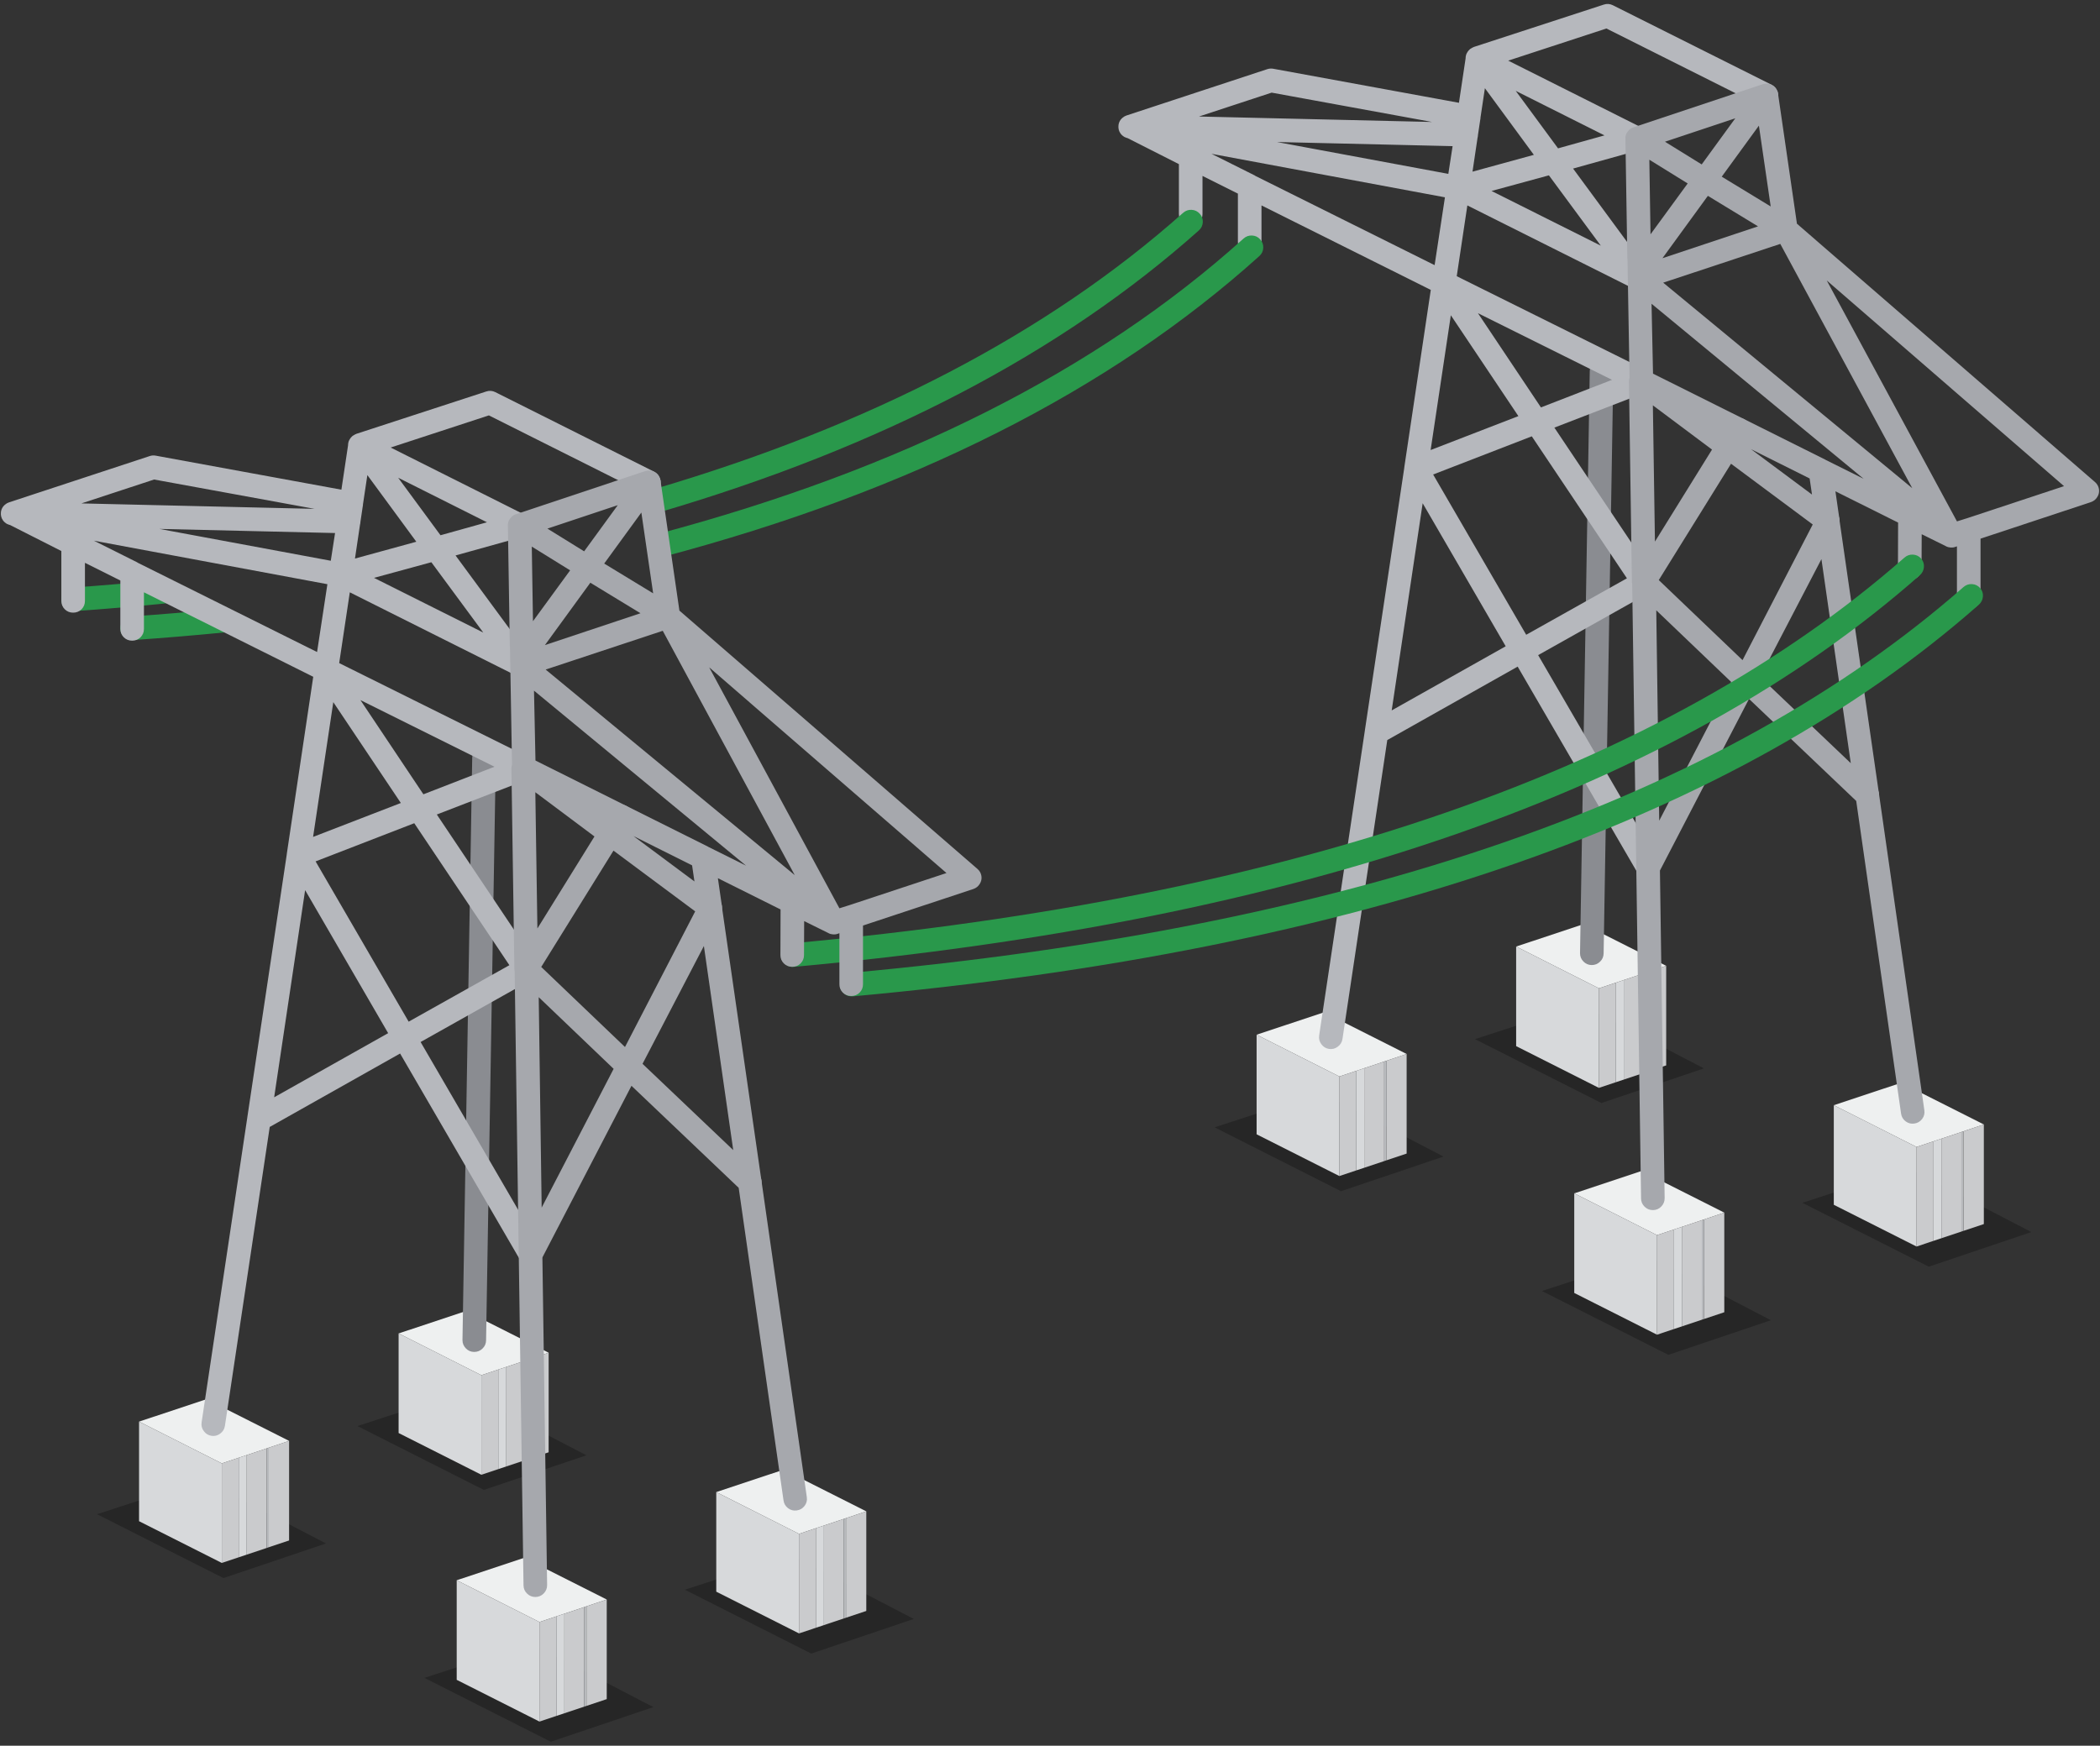 <svg version="1.1" id="Vrstva_1" xmlns="http://www.w3.org/2000/svg" xmlns:xlink="http://www.w3.org/1999/xlink" x="0px" y="0px" viewBox="47 77 356 296" xml:space="preserve"><rect x="47" y="77" width="356" height="296" fill="#333333" stroke="none"/><g><path fill-rule="evenodd" clip-rule="evenodd" fill="none" stroke="#B6B8BD" stroke-width="4" stroke-linecap="round" stroke-linejoin="round" stroke-miterlimit="3" d="M356.801,165.331h0.051v0.05L356.801,165.331z M339.901,152.731l1.8-2.9 M363.551,211.831h-0.05l0.05,0.051V211.831z"/><polygon fill-rule="evenodd" clip-rule="evenodd" fill="#000" fill-opacity="0.25" points="315.043,247.327 335.861,258.155 318.475,264.028 297.046,253.198 "/><polygon fill-rule="evenodd" clip-rule="evenodd" fill="#000" fill-opacity="0.25" points="270.894,262.278 291.712,273.106 274.325,278.979 252.896,268.149 "/><polygon fill-rule="evenodd" clip-rule="evenodd" fill="#000" fill-opacity="0.25" points="370.543,275.077 391.361,285.905 373.975,291.778 352.546,280.948 "/><polygon fill-rule="evenodd" clip-rule="evenodd" fill="#000" fill-opacity="0.25" points="326.394,290.028 347.212,300.856 329.825,306.729 308.396,295.899 "/><polygon fill-rule="evenodd" clip-rule="evenodd" fill="#EEF0F0" points="318.055,244.579 304.023,237.495 315.449,233.696 329.458,240.763 326.021,241.917 325.653,242.04 322.272,243.171 320.927,243.618 "/><path fill-rule="evenodd" clip-rule="evenodd" fill="#CACBCD" d="M329.458,240.763v16.887l-3.438,1.148v-16.881L329.458,240.763z M318.055,244.579l2.872-0.961v16.881l-2.872,0.961V244.579z M325.653,242.04v16.881l-3.381,1.131v-16.881L325.653,242.04z"/><path fill-rule="evenodd" clip-rule="evenodd" fill="#D7D9DB" d="M322.272,243.171v16.881l-1.346,0.447v-16.881L322.272,243.171z M304.023,237.495l14.031,7.084v16.881l-14.031-7.078V237.495z"/><polygon fill-rule="evenodd" clip-rule="evenodd" fill="#B8BABD" points="326.021,241.917 326.021,258.798 325.653,258.921 325.653,242.04 "/><path fill-rule="evenodd" clip-rule="evenodd" fill="#8A8C91" d="M316.501,139.905c0.006-0.548,0.206-1.015,0.601-1.399c0.398-0.389,0.873-0.58,1.425-0.575c0.549,0.006,1.016,0.206,1.399,0.6c0.389,0.398,0.58,0.873,0.575,1.426l-1.649,98.699c-0.007,0.549-0.207,1.016-0.601,1.4c-0.398,0.389-0.873,0.58-1.425,0.576c-0.549-0.006-1.016-0.207-1.4-0.602c-0.388-0.396-0.579-0.873-0.574-1.424L316.501,139.905z"/><polygon fill-rule="evenodd" clip-rule="evenodd" fill="#EEF0F0" points="327.904,286.429 313.873,279.345 325.299,275.546 339.308,282.612 335.87,283.767 335.503,283.892 332.122,285.022 330.776,285.468 "/><path fill-rule="evenodd" clip-rule="evenodd" fill="#CACBCD" d="M339.308,282.612v16.887l-3.438,1.148v-16.881L339.308,282.612z M327.904,286.429l2.872-0.961v16.881l-2.872,0.961V286.429z M335.503,283.892v16.881l-3.381,1.131v-16.881L335.503,283.892z"/><path fill-rule="evenodd" clip-rule="evenodd" fill="#D7D9DB" d="M332.122,285.022v16.881l-1.346,0.445v-16.881L332.122,285.022z M313.873,279.345l14.031,7.084v16.881l-14.031-7.078V279.345z"/><polygon fill-rule="evenodd" clip-rule="evenodd" fill="#B8BABD" points="335.87,283.767 335.87,300.647 335.503,300.772 335.503,283.892 "/><polygon fill-rule="evenodd" clip-rule="evenodd" fill="#EEF0F0" points="371.904,271.479 357.873,264.396 369.299,260.597 383.308,267.663 379.87,268.815 379.503,268.94 376.122,270.071 374.776,270.519 "/><path fill-rule="evenodd" clip-rule="evenodd" fill="#CACBCD" d="M383.308,267.663v16.887l-3.438,1.148v-16.883L383.308,267.663z M376.122,270.071l3.381-1.131v16.881l-3.381,1.131V270.071z M371.904,271.479l2.872-0.961v16.881l-2.872,0.961V271.479z"/><path fill-rule="evenodd" clip-rule="evenodd" fill="#D7D9DB" d="M371.904,288.36l-14.031-7.078v-16.887l14.031,7.084V288.36z M374.776,287.399v-16.881l1.346-0.447v16.881L374.776,287.399z"/><polygon fill-rule="evenodd" clip-rule="evenodd" fill="#B8BABD" points="379.503,285.821 379.503,268.94 379.87,268.815 379.87,285.698 "/><polygon fill-rule="evenodd" clip-rule="evenodd" fill="#EEF0F0" points="274.055,259.528 260.023,252.444 271.449,248.646 285.458,255.712 282.021,256.866 281.653,256.991 278.272,258.122 276.927,258.567 "/><path fill-rule="evenodd" clip-rule="evenodd" fill="#CACBCD" d="M285.458,255.712v16.887l-3.438,1.148v-16.881L285.458,255.712z M278.272,258.122l3.381-1.131v16.881l-3.381,1.131V258.122z M274.055,259.528l2.872-0.961v16.881l-2.872,0.961V259.528z"/><path fill-rule="evenodd" clip-rule="evenodd" fill="#D7D9DB" d="M274.055,276.409l-14.031-7.078v-16.887l14.031,7.084V276.409z M276.927,275.448v-16.881l1.346-0.445v16.881L276.927,275.448z"/><polygon fill-rule="evenodd" clip-rule="evenodd" fill="#B8BABD" points="281.653,273.872 281.653,256.991 282.021,256.866 282.021,273.747 "/><path fill-rule="evenodd" clip-rule="evenodd" fill="#B6B8BD" d="M318.876,77.78c0.523-0.174,1.032-0.141,1.525,0.101l26.95,13.5c0.492,0.255,0.825,0.647,1,1.175c0.17,0.522,0.128,1.031-0.125,1.525c-0.247,0.492-0.63,0.826-1.15,1c-0.521,0.178-1.03,0.145-1.525-0.1l-26.225-13.15l-16.65,5.449l22.775,11.426c0.367,0.179,0.65,0.445,0.85,0.8c0.204,0.368,0.288,0.76,0.25,1.175c-0.045,0.405-0.203,0.764-0.475,1.075c-0.269,0.319-0.602,0.536-1,0.649l-11.4,3.176l11.15,15.15c0.024,0,0.05,0,0.075,0c0.556-0.004,1.03,0.188,1.425,0.574c0.387,0.395,0.578,0.869,0.575,1.426v1.449c0,0.051,0,0.102,0,0.15c-0.032,0.492-0.224,0.917-0.575,1.275c-0.235,0.23-0.502,0.389-0.8,0.475l-0.05,0.025c-0.474,0.146-0.94,0.121-1.4-0.076c-0.023-0.02-0.049-0.036-0.075-0.049l-0.024-0.025c-0.025-0.012-0.051-0.021-0.075-0.025l-28.15-14.1l-1.8,12l32.1,15.949c0.018,0.008,0.034,0.017,0.051,0.025c0.21,0.097,0.401,0.23,0.574,0.4c0.387,0.395,0.579,0.869,0.575,1.425c0.004,0.556-0.188,1.03-0.575,1.425c-0.173,0.17-0.365,0.304-0.574,0.4c-0.073,0.039-0.147,0.072-0.226,0.1l-0.024,0.025l-15.351,5.925l16.525,24.675c0.037,0.021,0.07,0.047,0.1,0.075c0.387,0.394,0.579,0.869,0.575,1.425v0.051c0.004,0.555-0.188,1.03-0.575,1.424c-0.229,0.226-0.487,0.384-0.774,0.476l-18.601,10.45l20.375,35.051c0.276,0.482,0.344,0.99,0.2,1.523c-0.141,0.527-0.449,0.928-0.925,1.201c-0.481,0.275-0.99,0.344-1.525,0.199c-0.526-0.141-0.927-0.449-1.2-0.924l-20.399-35.102l-22.101,12.451l-7.6,50.699c-0.086,0.541-0.353,0.975-0.8,1.301c-0.442,0.33-0.935,0.455-1.476,0.375c-0.541-0.086-0.975-0.354-1.3-0.801c-0.33-0.443-0.455-0.934-0.375-1.475l7.726-51.551c0.009-0.125,0.025-0.241,0.05-0.35l6.649-44.324c0.002-0.076,0.011-0.15,0.025-0.226l4.475-29.976l-28.699-14.324v6.199c0.003,0.557-0.188,1.031-0.575,1.426c-0.395,0.387-0.869,0.578-1.425,0.574c-0.557,0.004-1.031-0.188-1.426-0.574c-0.387-0.395-0.578-0.869-0.574-1.426v-8.199l-6-3v6.449c0.003,0.557-0.188,1.031-0.575,1.426c-0.395,0.387-0.869,0.578-1.425,0.574c-0.557,0.004-1.031-0.188-1.426-0.574c-0.387-0.395-0.578-0.869-0.574-1.426v-8.449l-8.625-4.375c-0.021-0.004-0.038-0.013-0.051-0.025c-0.159-0.036-0.317-0.095-0.475-0.175c-0.078-0.039-0.153-0.081-0.225-0.125c-0.07-0.048-0.138-0.098-0.2-0.149c-0.124-0.102-0.232-0.219-0.325-0.351c-0.045-0.071-0.087-0.146-0.125-0.226l-0.025-0.024l-0.024-0.05c-0.102-0.217-0.16-0.442-0.175-0.676c-0.003-0.023-0.003-0.049,0-0.074c-0.002-0.053-0.002-0.104,0-0.15v-0.05c-0.001-0.091,0.008-0.183,0.024-0.274c0.084-0.426,0.275-0.775,0.575-1.051l0.025-0.025c0.037-0.035,0.079-0.068,0.125-0.1c0.175-0.152,0.383-0.27,0.625-0.35l23.85-7.85c0.329-0.109,0.662-0.135,1-0.076l31.5,5.775l1.125-7.5c-0.001-0.109,0.007-0.227,0.025-0.35c0.034-0.219,0.101-0.418,0.199-0.6l0.025-0.025c0.042-0.094,0.092-0.178,0.15-0.25l0.024-0.025c0.028-0.045,0.062-0.086,0.101-0.125c0.074-0.092,0.157-0.176,0.25-0.25c0.017-0.006,0.033-0.014,0.05-0.025c0.076-0.059,0.159-0.109,0.25-0.149l0.024-0.024c0.075-0.041,0.15-0.074,0.226-0.101l0.1-0.05L318.876,77.78z M259.826,106.831l30.375,15.125l1.75-11.5l-39.575-7.375l7.351,3.675l0.024,0.024L259.826,106.831z M320.276,141.405l-22.726-11.299l10.676,15.975L320.276,141.405z M302.251,186.581l-14.075-24.25l-5.25,35.125L302.251,186.581z M289.951,157.456l15.775,27.175l17.074-9.575l-16.125-24.074L289.951,157.456z M289.526,153.306l14.875-5.75l-11.45-17.1L289.526,153.306z M292.526,106.481l0.725-4.701l-29.774-0.699L292.526,106.481z M309.576,106.731l-9.725,2.649l18.524,9.274L309.576,106.731z M303.951,92.405l7.175,9.75l7.875-2.199L303.951,92.405z M297.526,100.155c-0.012,0.075-0.028,0.15-0.05,0.226l-0.851,5.726l10.4-2.851l-8.3-11.3l-0.75,5v0.175l-0.025,0.075l-0.4,2.675C297.549,99.976,297.54,100.067,297.526,100.155z M262.576,92.706l-12.325,4.05l39.525,0.925L262.576,92.706z M237.501,100.155l-0.024-0.024c0.08,0.058,0.163,0.107,0.25,0.149h-0.025C237.633,100.245,237.566,100.204,237.501,100.155z"/><path fill-rule="evenodd" clip-rule="evenodd" fill="#A6A8AD" d="M360.751,206.405l-4.975-34.6l-10.4,19.975L360.751,206.405z M328.276,216.155l12.2-23.524l-12.7-12.149L328.276,216.155z M337.227,153.231l-10.025-7.5l0.35,23.1L337.227,153.231z M343.826,153.155l10.35,7.701l-0.399-2.726L343.826,153.155z M354.301,165.931l-13.85-10.3l-12.25,19.726l14.2,13.574L354.301,165.931z M380.176,164.956c0.033-0.01,0.066-0.018,0.101-0.025l16.625-5.5l-40.226-34.875l22.075,40.85l1.275-0.399C380.076,164.986,380.126,164.97,380.176,164.956z M345.026,115.381l-8.5-5.175l-7.7,10.574L345.026,115.381z M348.801,118.356l-19.85,6.574l42.225,34.85L348.801,118.356z M326.977,128.506l0.25,11.851l29.25,14.6l0.024,0.025l6.425,3.199L326.977,128.506z M333.102,108.106l-6.5-4.025l0.199,12.65L333.102,108.106z M329.251,101.03l6.226,3.851l5.699-7.825L329.251,101.03z M338.876,106.956l8.3,5.05l-2-13.7L338.876,106.956z M345.751,91.306c0.025-0.008,0.051-0.018,0.075-0.025c0.109-0.035,0.218-0.061,0.325-0.074c0.152-0.028,0.302-0.037,0.45-0.025l0.274,0.051c0.274,0.051,0.533,0.168,0.775,0.35c0.172,0.131,0.313,0.281,0.425,0.449l0.275,0.525c0.034,0.107,0.06,0.216,0.074,0.325c0.013,0.066,0.021,0.133,0.025,0.2l3.175,21.85l50.525,43.801c0.372,0.321,0.597,0.722,0.675,1.199c0.073,0.473-0.019,0.914-0.275,1.325c-0.254,0.423-0.612,0.714-1.074,0.875l-18.726,6.2v9.949c0.004,0.557-0.188,1.031-0.575,1.426c-0.394,0.387-0.869,0.578-1.425,0.574c-0.556,0.004-1.031-0.188-1.425-0.574c-0.387-0.395-0.579-0.869-0.575-1.426v-8.649l-0.274,0.101h-0.025l-0.075,0.024c-0.053,0.016-0.103,0.032-0.149,0.05l-0.226,0.025c-0.12,0.012-0.237,0.012-0.35,0l-0.325-0.051c-0.033-0.007-0.066-0.016-0.1-0.024c-0.156-0.045-0.306-0.112-0.45-0.2l-4-1.975l-0.025,5.75c0.004,0.556-0.188,1.031-0.575,1.425c-0.394,0.387-0.869,0.579-1.425,0.575c-0.556,0.004-1.031-0.188-1.425-0.575c-0.387-0.394-0.579-0.869-0.575-1.425l0.025-7.725l-10.625-5.301l0.649,4.5c0.031,0.148,0.048,0.307,0.051,0.475l6.649,46.076c0.024,0.113,0.041,0.23,0.05,0.35l7.676,53.551c0.079,0.543-0.046,1.033-0.375,1.475c-0.336,0.439-0.777,0.697-1.325,0.775c-0.543,0.08-1.034-0.045-1.476-0.375c-0.439-0.336-0.698-0.777-0.774-1.326l-7.601-53l-18.175-17.3l-15.1,29.101l0.8,55.549c0.005,0.551-0.188,1.027-0.575,1.426c-0.384,0.395-0.851,0.594-1.399,0.6c-0.552,0.006-1.027-0.186-1.426-0.574c-0.394-0.385-0.594-0.852-0.6-1.4l-1.5-104.051c-0.03-0.147-0.047-0.297-0.05-0.449l-0.5-34c-0.005-0.226,0.028-0.441,0.1-0.65l-0.35-20.175h-0.025l-0.325-20.351c-0.016-0.294,0.034-0.577,0.15-0.85c0.047-0.08,0.097-0.164,0.15-0.25c0.029-0.047,0.063-0.09,0.1-0.125l0.025-0.025c0.013-0.029,0.029-0.054,0.05-0.074c0.024-0.038,0.05-0.072,0.075-0.1l0.024-0.025c0.221-0.231,0.487-0.398,0.8-0.5h0.025c0.048-0.021,0.098-0.037,0.15-0.051L345.751,91.306z"/></g><path fill-rule="evenodd" clip-rule="evenodd" fill="#29984B" d="M84.651,180.231c0.551-0.053,1.043,0.098,1.475,0.449c0.428,0.352,0.67,0.803,0.725,1.35c0.053,0.553-0.097,1.044-0.45,1.476c-0.352,0.428-0.802,0.669-1.35,0.726c-5.083,0.5-10.25,0.934-15.5,1.299c-0.548,0.035-1.031-0.133-1.45-0.5c-0.422-0.355-0.656-0.807-0.7-1.35c-0.035-0.549,0.132-1.031,0.5-1.449c0.355-0.422,0.806-0.656,1.35-0.701C74.468,181.164,79.601,180.73,84.651,180.231z M59.551,180.631c-0.548,0.034-1.031-0.133-1.45-0.5c-0.422-0.356-0.656-0.807-0.7-1.351c-0.035-0.548,0.132-1.031,0.5-1.449c0.356-0.422,0.806-0.656,1.35-0.7c5.15-0.366,10.233-0.8,15.25-1.3c0.552-0.053,1.044,0.098,1.475,0.449c0.428,0.353,0.67,0.803,0.725,1.351c0.053,0.552-0.097,1.044-0.45,1.476c-0.352,0.428-0.802,0.669-1.35,0.725C69.852,179.831,64.735,180.265,59.551,180.631z M158.626,163.905c-0.529,0.152-1.037,0.094-1.525-0.174c-0.489-0.262-0.814-0.652-0.975-1.176c-0.152-0.529-0.094-1.037,0.175-1.525c0.26-0.488,0.651-0.813,1.175-0.975c37.085-10.873,67.119-26.531,90.1-46.975c0.417-0.367,0.9-0.533,1.45-0.5c0.549,0.035,1.007,0.26,1.375,0.675c0.366,0.415,0.533,0.899,0.5,1.45c-0.036,0.549-0.261,1.007-0.675,1.375C226.874,136.903,196.34,152.846,158.626,163.905z M159.251,171.456c-0.526,0.143-1.026,0.076-1.5-0.2c-0.476-0.272-0.784-0.673-0.925-1.2c-0.144-0.535-0.077-1.043,0.2-1.525c0.281-0.475,0.689-0.783,1.225-0.924c41.41-10.975,74.594-27.69,99.55-50.15c0.414-0.373,0.897-0.549,1.45-0.525c0.548,0.025,1.006,0.242,1.375,0.65c0.375,0.414,0.55,0.896,0.525,1.449c-0.026,0.547-0.242,1.006-0.65,1.375C235.124,143.279,201.375,160.296,159.251,171.456z"/><path fill-rule="evenodd" clip-rule="evenodd" fill="#29984B" d="M369.852,171.545c0.42-0.368,0.903-0.536,1.449-0.506c0.553,0.034,1.011,0.257,1.375,0.671c0.36,0.412,0.519,0.893,0.476,1.441c-0.046,0.553-0.279,1.016-0.7,1.389c-41.334,36.441-104.968,58.574-190.9,66.402c-0.548,0.045-1.031-0.111-1.45-0.471c-0.422-0.348-0.656-0.793-0.7-1.336c-0.035-0.547,0.132-1.033,0.5-1.459c0.355-0.43,0.806-0.672,1.35-0.729C266.12,229.218,328.986,207.415,369.852,171.545z"/><path fill-rule="evenodd" clip-rule="evenodd" fill="#29984B" d="M379.852,176.545c0.42-0.368,0.903-0.536,1.449-0.506c0.553,0.034,1.011,0.257,1.375,0.671c0.36,0.412,0.519,0.893,0.476,1.441c-0.046,0.553-0.279,1.016-0.7,1.389c-41.334,36.441-104.968,58.574-190.9,66.402c-0.548,0.045-1.031-0.111-1.45-0.471c-0.422-0.348-0.656-0.793-0.7-1.336c-0.035-0.547,0.132-1.033,0.5-1.459c0.355-0.43,0.806-0.672,1.35-0.729C276.12,234.218,338.986,212.415,379.852,176.545z"/><g><path fill-rule="evenodd" clip-rule="evenodd" fill="none" stroke="#B6B8BD" stroke-width="4" stroke-linecap="round" stroke-linejoin="round" stroke-miterlimit="3" d="M167.401,230.981l-0.05-0.051h0.05V230.981z M150.451,218.331l1.8-2.9 M174.101,277.481v-0.051h-0.05L174.101,277.481z"/><polygon fill-rule="evenodd" clip-rule="evenodd" fill="#000" fill-opacity="0.25" points="125.593,312.929 146.412,323.757 129.025,329.63 107.597,318.8 "/><polygon fill-rule="evenodd" clip-rule="evenodd" fill="#000" fill-opacity="0.25" points="81.443,327.878 102.262,338.706 84.875,344.579 63.447,333.749 "/><polygon fill-rule="evenodd" clip-rule="evenodd" fill="#000" fill-opacity="0.25" points="181.093,340.679 201.912,351.507 184.525,357.38 163.097,346.55 "/><polygon fill-rule="evenodd" clip-rule="evenodd" fill="#000" fill-opacity="0.25" points="136.943,355.628 157.762,366.456 140.375,372.329 118.947,361.499 "/><polygon fill-rule="evenodd" clip-rule="evenodd" fill="#EEF0F0" points="128.605,310.179 114.573,303.095 125.999,299.296 140.008,306.362 136.57,307.517 136.203,307.642 132.822,308.772 131.477,309.218 "/><path fill-rule="evenodd" clip-rule="evenodd" fill="#CACBCD" d="M140.008,306.362v16.887l-3.438,1.148v-16.881L140.008,306.362z M132.822,308.772l3.381-1.131v16.881l-3.381,1.131V308.772z M128.605,310.179l2.872-0.961v16.881l-2.872,0.961V310.179z"/><path fill-rule="evenodd" clip-rule="evenodd" fill="#D7D9DB" d="M128.605,327.06l-14.032-7.078v-16.887l14.032,7.084V327.06z M131.477,326.099v-16.881l1.346-0.445v16.881L131.477,326.099z"/><polygon fill-rule="evenodd" clip-rule="evenodd" fill="#B8BABD" points="136.203,324.522 136.203,307.642 136.57,307.517 136.57,324.397 "/><path fill-rule="evenodd" clip-rule="evenodd" fill="#8A8C91" d="M127.051,205.506c0.006-0.549,0.206-1.015,0.6-1.399c0.398-0.389,0.874-0.58,1.425-0.576c0.549,0.006,1.016,0.207,1.4,0.601c0.388,0.397,0.58,0.873,0.575,1.425l-1.65,98.701c-0.006,0.547-0.207,1.014-0.6,1.398c-0.399,0.389-0.874,0.58-1.425,0.576c-0.549-0.006-1.016-0.207-1.4-0.6c-0.388-0.398-0.58-0.873-0.575-1.426L127.051,205.506z"/><polygon fill-rule="evenodd" clip-rule="evenodd" fill="#EEF0F0" points="138.455,352.028 124.423,344.944 135.848,341.146 149.857,348.212 146.42,349.366 146.053,349.491 142.672,350.622 141.326,351.067 "/><path fill-rule="evenodd" clip-rule="evenodd" fill="#CACBCD" d="M149.857,348.212v16.887l-3.438,1.148v-16.881L149.857,348.212z M142.672,350.622l3.381-1.131v16.881l-3.381,1.131V350.622z M138.455,352.028l2.872-0.961v16.881l-2.872,0.961V352.028z"/><path fill-rule="evenodd" clip-rule="evenodd" fill="#D7D9DB" d="M138.455,368.909l-14.032-7.078v-16.887l14.032,7.084V368.909z M141.326,367.948v-16.881l1.346-0.445v16.881L141.326,367.948z"/><polygon fill-rule="evenodd" clip-rule="evenodd" fill="#B8BABD" points="146.053,366.372 146.053,349.491 146.42,349.366 146.42,366.247 "/><polygon fill-rule="evenodd" clip-rule="evenodd" fill="#EEF0F0" points="182.455,337.079 168.423,329.995 179.848,326.196 193.857,333.263 190.42,334.417 190.053,334.54 186.672,335.671 185.326,336.118 "/><path fill-rule="evenodd" clip-rule="evenodd" fill="#CACBCD" d="M193.857,333.263v16.887l-3.438,1.148v-16.881L193.857,333.263z M182.455,337.079l2.872-0.961v16.881l-2.872,0.961V337.079z M190.053,334.54v16.881l-3.381,1.131v-16.881L190.053,334.54z"/><path fill-rule="evenodd" clip-rule="evenodd" fill="#D7D9DB" d="M186.672,335.671v16.881l-1.346,0.447v-16.881L186.672,335.671z M168.423,329.995l14.032,7.084v16.881l-14.032-7.078V329.995z"/><polygon fill-rule="evenodd" clip-rule="evenodd" fill="#B8BABD" points="190.42,334.417 190.42,351.298 190.053,351.421 190.053,334.54 "/><polygon fill-rule="evenodd" clip-rule="evenodd" fill="#EEF0F0" points="84.605,325.13 70.573,318.046 81.999,314.247 96.008,321.313 92.57,322.466 92.203,322.591 88.822,323.722 87.477,324.167 "/><path fill-rule="evenodd" clip-rule="evenodd" fill="#CACBCD" d="M96.008,321.313V338.2l-3.438,1.146v-16.881L96.008,321.313z M84.605,325.13l2.872-0.963v16.883l-2.872,0.961V325.13z M92.203,322.591v16.881l-3.381,1.131v-16.881L92.203,322.591z"/><path fill-rule="evenodd" clip-rule="evenodd" fill="#D7D9DB" d="M88.822,323.722v16.881l-1.346,0.447v-16.883L88.822,323.722z M70.573,318.046l14.032,7.084v16.881l-14.032-7.078V318.046z"/><polygon fill-rule="evenodd" clip-rule="evenodd" fill="#B8BABD" points="92.57,322.466 92.57,339.347 92.203,339.472 92.203,322.591 "/><path fill-rule="evenodd" clip-rule="evenodd" fill="#B6B8BD" d="M129.426,143.381c0.523-0.175,1.032-0.142,1.525,0.101l26.95,13.5c0.492,0.255,0.826,0.646,1,1.174c0.17,0.523,0.128,1.031-0.125,1.525c-0.247,0.493-0.63,0.826-1.15,1c-0.521,0.178-1.03,0.145-1.525-0.1l-26.225-13.15l-16.65,5.45l22.775,11.425c0.367,0.179,0.65,0.445,0.85,0.801c0.204,0.367,0.288,0.76,0.25,1.174c-0.045,0.406-0.203,0.764-0.475,1.076c-0.268,0.318-0.602,0.535-1,0.649l-11.4,3.175l11.15,15.15c0.025,0,0.05,0,0.075,0c0.556-0.004,1.031,0.188,1.425,0.574c0.387,0.395,0.579,0.869,0.575,1.426v1.449c0,0.051,0,0.102,0,0.15c-0.032,0.492-0.224,0.917-0.575,1.275c-0.235,0.23-0.501,0.389-0.8,0.475l-0.05,0.025c-0.474,0.146-0.94,0.121-1.4-0.075c-0.023-0.021-0.048-0.036-0.075-0.05l-0.025-0.025c-0.025-0.012-0.05-0.02-0.075-0.025l-28.15-14.1l-1.8,12l32.1,15.95c0.017,0.008,0.034,0.017,0.05,0.024c0.21,0.098,0.401,0.23,0.575,0.4c0.387,0.395,0.579,0.869,0.575,1.426c0.003,0.555-0.188,1.03-0.575,1.424c-0.173,0.171-0.365,0.305-0.575,0.4c-0.073,0.039-0.147,0.072-0.225,0.1l-0.025,0.025l-15.35,5.926l16.525,24.674c0.037,0.021,0.07,0.047,0.1,0.076c0.387,0.393,0.579,0.869,0.575,1.424v0.051c0.004,0.557-0.188,1.031-0.575,1.426c-0.229,0.225-0.488,0.383-0.775,0.475l-18.6,10.449l20.375,35.051c0.276,0.482,0.343,0.99,0.2,1.525c-0.14,0.525-0.449,0.926-0.925,1.199c-0.481,0.277-0.99,0.344-1.525,0.199c-0.527-0.141-0.927-0.449-1.2-0.924l-20.4-35.1l-22.1,12.449l-7.6,50.699c-0.086,0.543-0.353,0.975-0.8,1.301c-0.442,0.33-0.934,0.455-1.475,0.375c-0.541-0.086-0.975-0.352-1.3-0.801c-0.331-0.441-0.456-0.934-0.375-1.475l7.725-51.549c0.009-0.127,0.026-0.242,0.05-0.352l6.65-44.324c0.002-0.076,0.01-0.15,0.025-0.225l4.475-29.976l-28.7-14.325v6.2c0.003,0.556-0.188,1.03-0.575,1.425c-0.394,0.387-0.869,0.578-1.425,0.575c-0.556,0.003-1.031-0.188-1.425-0.575c-0.387-0.395-0.579-0.869-0.575-1.425v-8.2l-6-3v6.45c0.003,0.556-0.188,1.03-0.575,1.425c-0.394,0.387-0.869,0.578-1.425,0.575c-0.556,0.003-1.031-0.188-1.425-0.575c-0.387-0.395-0.579-0.869-0.575-1.425v-8.45l-8.625-4.375c-0.021-0.004-0.038-0.012-0.05-0.025c-0.16-0.035-0.318-0.094-0.475-0.174c-0.078-0.04-0.153-0.082-0.225-0.125c-0.07-0.049-0.137-0.098-0.2-0.15c-0.124-0.102-0.232-0.219-0.325-0.35c-0.045-0.072-0.087-0.146-0.125-0.226l-0.025-0.024l-0.025-0.051c-0.101-0.217-0.16-0.441-0.175-0.675c-0.002-0.024-0.002-0.05,0-0.075c-0.001-0.053-0.001-0.103,0-0.15v-0.049c0-0.091,0.008-0.183,0.025-0.275c0.084-0.425,0.275-0.775,0.575-1.051l0.025-0.024c0.038-0.036,0.08-0.069,0.125-0.101c0.175-0.152,0.383-0.269,0.625-0.35l23.85-7.85c0.329-0.109,0.662-0.135,1-0.075l31.5,5.774l1.125-7.5c-0.001-0.109,0.007-0.227,0.025-0.35c0.034-0.219,0.101-0.418,0.2-0.6l0.025-0.025c0.042-0.094,0.092-0.178,0.15-0.25l0.025-0.025c0.028-0.045,0.062-0.086,0.1-0.125c0.075-0.092,0.158-0.176,0.25-0.25c0.017-0.005,0.033-0.014,0.05-0.024c0.076-0.06,0.16-0.109,0.25-0.149l0.025-0.025c0.075-0.041,0.15-0.074,0.225-0.1l0.1-0.051L129.426,143.381z M70.376,172.431l30.375,15.125l1.75-11.5l-39.575-7.375l7.35,3.676l0.025,0.024L70.376,172.431z M130.826,207.006l-22.725-11.3l10.675,15.975L130.826,207.006z M100.076,218.905l14.875-5.75l-11.45-17.1L100.076,218.905z M100.501,223.056l15.775,27.176l17.075-9.576l-16.125-24.074L100.501,223.056z M112.801,252.181l-14.075-24.25l-5.25,35.125L112.801,252.181z M103.076,172.081l0.725-4.7l-29.775-0.7L103.076,172.081z M120.126,172.331l-9.725,2.65l18.525,9.274L120.126,172.331z M114.501,158.006l7.175,9.75l7.875-2.2L114.501,158.006z M108.501,162.806l-0.4,2.676c-0.002,0.094-0.011,0.186-0.025,0.274c-0.012,0.074-0.028,0.149-0.05,0.226l-0.85,5.725l10.4-2.85l-8.3-11.301l-0.75,5v0.176L108.501,162.806z M73.126,158.306l-12.325,4.051l39.525,0.924L73.126,158.306z M48.051,165.756l-0.025-0.024c0.08,0.057,0.164,0.106,0.25,0.149h-0.025C48.183,165.846,48.116,165.804,48.051,165.756z"/><path fill-rule="evenodd" clip-rule="evenodd" fill="#A6A8AD" d="M171.301,272.007l-4.975-34.602l-10.4,19.977L171.301,272.007z M138.826,281.757l12.2-23.525l-12.7-12.15L138.826,281.757z M147.776,218.831l-10.025-7.5l0.35,23.1L147.776,218.831z M164.851,231.53l-13.85-10.299l-12.25,19.725l14.2,13.574L164.851,231.53z M164.726,226.456l-0.4-2.725l-9.95-4.975L164.726,226.456z M190.726,230.556c0.033-0.01,0.066-0.018,0.1-0.025l16.625-5.5l-40.225-34.875l22.075,40.852l1.275-0.4C190.626,230.587,190.676,230.569,190.726,230.556z M159.351,183.956l-19.85,6.574l42.225,34.852L159.351,183.956z M155.576,180.981l-8.5-5.176l-7.7,10.575L155.576,180.981z M137.526,194.106l0.25,11.85l29.25,14.6l0.025,0.025l6.425,3.199L137.526,194.106z M139.801,166.631l6.225,3.851l5.7-7.826L139.801,166.631z M143.651,173.706l-6.5-4.025l0.2,12.65L143.651,173.706z M149.426,172.556l8.3,5.051l-2-13.701L149.426,172.556z M156.301,156.905c0.025-0.008,0.05-0.017,0.075-0.024c0.109-0.036,0.218-0.061,0.325-0.075c0.152-0.027,0.302-0.036,0.45-0.025l0.275,0.051c0.274,0.052,0.533,0.168,0.775,0.35c0.172,0.132,0.313,0.281,0.425,0.45l0.275,0.524c0.035,0.107,0.06,0.217,0.075,0.326c0.013,0.066,0.021,0.133,0.025,0.199l3.175,21.85l50.525,43.801c0.372,0.322,0.597,0.723,0.675,1.199c0.073,0.473-0.018,0.914-0.275,1.326c-0.254,0.422-0.612,0.713-1.075,0.875l-18.725,6.199v9.951c0.003,0.555-0.188,1.029-0.575,1.424c-0.394,0.387-0.869,0.578-1.425,0.576c-0.556,0.002-1.031-0.189-1.425-0.576c-0.387-0.395-0.579-0.869-0.575-1.424v-8.65l-0.275,0.1h-0.025l-0.075,0.025c-0.053,0.016-0.103,0.031-0.15,0.049l-0.225,0.025c-0.121,0.012-0.237,0.012-0.35,0l-0.325-0.049c-0.033-0.008-0.066-0.018-0.1-0.025c-0.156-0.045-0.306-0.111-0.45-0.201l-4-1.975l-0.025,5.75c0.003,0.557-0.188,1.031-0.575,1.426c-0.394,0.387-0.869,0.578-1.425,0.574c-0.556,0.004-1.031-0.188-1.425-0.574c-0.387-0.395-0.579-0.869-0.575-1.426l0.025-7.725l-10.625-5.301l0.65,4.5c0.031,0.148,0.048,0.307,0.05,0.477l6.65,46.074c0.024,0.115,0.041,0.23,0.05,0.35l7.675,53.551c0.08,0.543-0.045,1.033-0.375,1.475c-0.335,0.439-0.777,0.699-1.325,0.775c-0.542,0.08-1.034-0.045-1.475-0.375c-0.44-0.336-0.698-0.777-0.775-1.326l-7.6-53l-18.175-17.299l-15.1,29.1l0.8,55.551c0.005,0.551-0.187,1.025-0.575,1.424c-0.384,0.395-0.851,0.594-1.4,0.6c-0.552,0.006-1.027-0.186-1.425-0.574c-0.394-0.385-0.594-0.852-0.6-1.4l-1.5-104.049c-0.03-0.148-0.047-0.299-0.05-0.451l-0.5-34c-0.005-0.225,0.029-0.441,0.1-0.65l-0.35-20.174h-0.025l-0.325-20.351c-0.016-0.294,0.034-0.577,0.15-0.851c0.047-0.08,0.097-0.164,0.15-0.25c0.03-0.047,0.063-0.089,0.1-0.125l0.025-0.024c0.013-0.029,0.03-0.054,0.05-0.075c0.025-0.038,0.05-0.071,0.075-0.1l0.025-0.025c0.22-0.231,0.487-0.398,0.8-0.5h0.025c0.048-0.021,0.098-0.037,0.15-0.05L156.301,156.905z"/></g></svg>